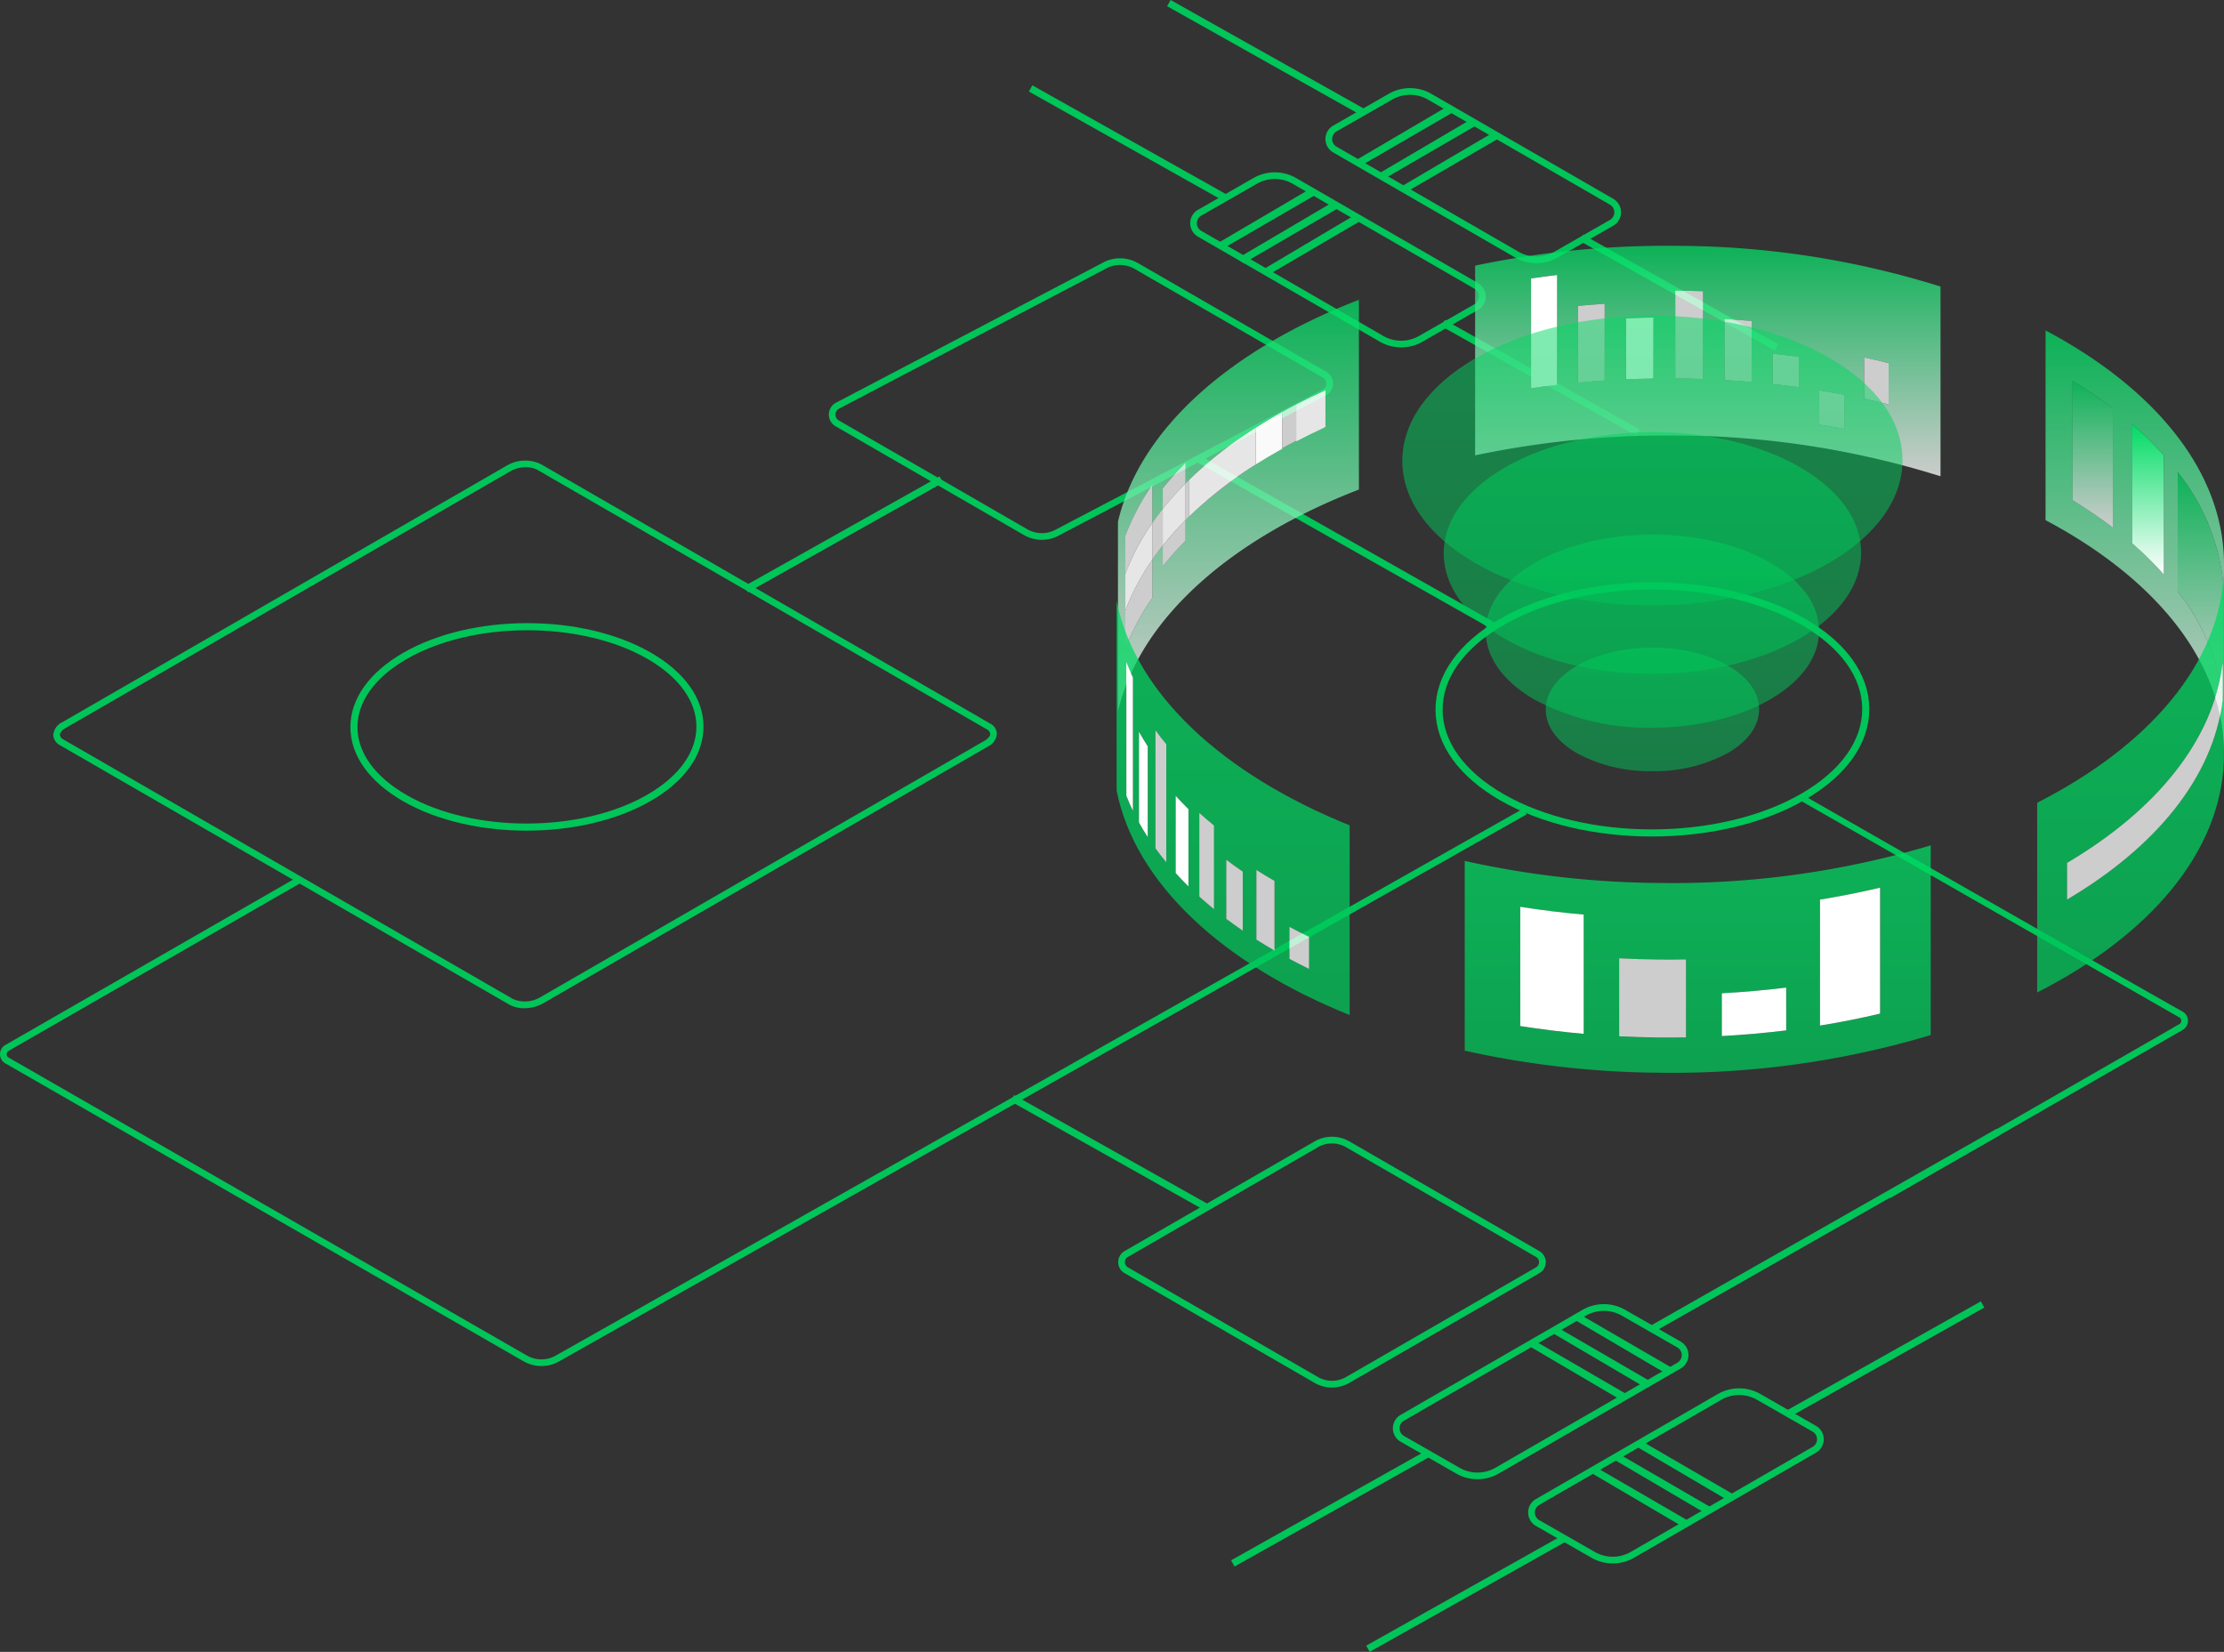 <svg xmlns="http://www.w3.org/2000/svg" xmlns:xlink="http://www.w3.org/1999/xlink" width="312.745" height="232.289" viewBox="0 0 312.745 232.289">
  <rect x="0" y="0" width="312.745" height="232.289" fill="#333333" stroke="none"/>
  <defs>
    <linearGradient id="linear-gradient" x1="0.5" y1="1" x2="0.5" gradientUnits="objectBoundingBox">
      <stop offset="0" stop-color="#fff"/>
      <stop offset="1" stop-color="#00db63"/>
    </linearGradient>
    <linearGradient id="linear-gradient-7" x1="0.5" y1="1" x2="0.5" gradientUnits="objectBoundingBox">
      <stop offset="0" stop-color="#00c559"/>
      <stop offset="1" stop-color="#00db63"/>
    </linearGradient>
  </defs>
  <g id="services_icon_03" transform="translate(-77.633 -2457.147)">
    <g id="Group_6152" data-name="Group 6152" transform="translate(0 127)">
      <path id="Path_4412" data-name="Path 4412" d="M346.584,180.444a5.039,5.039,0,0,1-2.52-.673l-26.489-15.294a1.894,1.894,0,0,1,0-3.279l37.483-19.669a5.049,5.049,0,0,1,5.039,0l26.489,15.294a1.895,1.895,0,0,1,0,3.28L349.1,179.771A5.027,5.027,0,0,1,346.584,180.444ZM357.577,141.8a4.1,4.1,0,0,0-2.049.547l-37.482,19.669a.951.951,0,0,0,0,1.648l26.489,15.294a4.11,4.11,0,0,0,4.1,0l37.482-19.669a.951.951,0,0,0,0-1.648l-26.489-15.294A4.1,4.1,0,0,0,357.577,141.8Z" transform="translate(-122.444 2225.613)" fill="#00c559"/>
      <path id="Path_4414" data-name="Path 4414" d="M98.795,366.1a4.206,4.206,0,0,1-2.07-.486L33.536,329.135a1.713,1.713,0,0,1-.966-1.466,2.19,2.19,0,0,1,1.269-1.785L96.42,289.753a5.133,5.133,0,0,1,4.686-.175l63.189,36.482a1.711,1.711,0,0,1,.966,1.465,2.189,2.189,0,0,1-1.269,1.785l-62.581,36.131A5.343,5.343,0,0,1,98.795,366.1Zm.25-76.066a4.45,4.45,0,0,0-2.154.533L34.31,326.7c-.5.288-.8.651-.8.969a.832.832,0,0,0,.494.649L97.195,364.8a4.233,4.233,0,0,0,3.745-.175l62.581-36.131c.5-.288.8-.65.8-.969a.836.836,0,0,0-.494-.649l-63.188-36.481A3.24,3.24,0,0,0,99.045,290.036Z" transform="translate(52.556 2105.821)" fill="#00c559"/>
      <path id="Path_4423" data-name="Path 4423" d="M101.21,416.417a5.074,5.074,0,0,1-2.533-.676L25.822,373.856a1.487,1.487,0,0,1,0-2.577l41.155-23.655.468.816L26.291,372.1a.546.546,0,0,0,0,.944l72.854,41.885a4.132,4.132,0,0,0,4.124,0l136.022-76.9.463.82-136.018,76.9A5.046,5.046,0,0,1,101.21,416.417Z" transform="translate(52.556 2105.821)" fill="#00c559"/>
      <path id="Path_4447" data-name="Path 4447" d="M213.933,42.561a1.487,1.487,0,0,1,0,2.577L172.779,68.793l-.468-.816,41.153-23.656a.546.546,0,0,0,0-.944L160.239,12.915l.479-.71S210.75,40.822,213.933,42.561Z" transform="translate(170.633 2429.842)" fill="#00c559"/>
      <path id="Path_4424" data-name="Path 4424" d="M239.523,409.87a4.877,4.877,0,0,1-2.435-.65l-26.732-15.435a1.788,1.788,0,0,1,0-3.1l26.731-15.433a4.888,4.888,0,0,1,4.872,0L268.69,390.69a1.787,1.787,0,0,1,0,3.1L241.96,409.22A4.879,4.879,0,0,1,239.523,409.87Zm0-34.323a3.939,3.939,0,0,0-1.964.525l-26.731,15.433a.845.845,0,0,0,0,1.464L237.559,408.4a3.937,3.937,0,0,0,3.93,0L268.22,392.97a.845.845,0,0,0,0-1.464l-26.732-15.434A3.941,3.941,0,0,0,239.522,375.547Z" transform="translate(25.416 2115.394)" fill="#00c559"/>
      <path id="Path_4425" data-name="Path 4425" d="M260.844,422.337a5.98,5.98,0,0,1-2.993-.8l-7.814-4.473a2.179,2.179,0,0,1,0-3.775l25.587-14.773a6.009,6.009,0,0,1,5.987,0l7.813,4.473a2.179,2.179,0,0,1,0,3.775l-25.586,14.773A6,6,0,0,1,260.844,422.337Zm15.25-23-25.587,14.772a1.238,1.238,0,0,0,0,2.143l7.813,4.473a5.059,5.059,0,0,0,5.047,0l25.586-14.773a1.237,1.237,0,0,0,0-2.142l-7.812-4.474a5.064,5.064,0,0,0-5.047,0Z" transform="translate(24.556 2115.821)" fill="#00c559"/>
      <path id="Path_4434" data-name="Path 4434" d="M278.616,422.337a5.98,5.98,0,0,0,2.993-.8l7.814-4.473a2.179,2.179,0,0,0,0-3.775l-25.587-14.773a6.009,6.009,0,0,0-5.987,0l-7.813,4.473a2.179,2.179,0,0,0,0,3.775l25.586,14.773A6,6,0,0,0,278.616,422.337Zm-15.25-23,25.587,14.772a1.238,1.238,0,0,1,0,2.143l-7.813,4.473a5.059,5.059,0,0,1-5.047,0l-25.586-14.773a1.237,1.237,0,0,1,0-2.142l7.812-4.474a5.064,5.064,0,0,1,5.047,0Z" transform="translate(15.076 1944.821)" fill="#00c559"/>
      <path id="Path_4426" data-name="Path 4426" d="M279.865,434.179a5.994,5.994,0,0,1-2.993-.8l-7.812-4.474a2.179,2.179,0,0,1,0-3.775l25.586-14.773a6.006,6.006,0,0,1,5.988,0l7.812,4.474a2.178,2.178,0,0,1,0,3.774L282.859,433.38A5.992,5.992,0,0,1,279.865,434.179ZM297.639,410.5a5.046,5.046,0,0,0-2.523.674l-25.587,14.772a1.238,1.238,0,0,0,0,2.143l7.813,4.474a5.064,5.064,0,0,0,5.047,0l25.586-14.774a1.236,1.236,0,0,0,0-2.142l-7.812-4.473A5.055,5.055,0,0,0,297.639,410.5Z" transform="translate(24.556 2115.821)" fill="#00c559"/>
      <path id="Path_4433" data-name="Path 4433" d="M297.64,434.179a5.994,5.994,0,0,0,2.993-.8l7.812-4.474a2.179,2.179,0,0,0,0-3.775L282.86,410.358a6.006,6.006,0,0,0-5.988,0l-7.812,4.474a2.178,2.178,0,0,0,0,3.774l25.587,14.774A5.992,5.992,0,0,0,297.64,434.179ZM279.866,410.5a5.046,5.046,0,0,1,2.523.674l25.587,14.772a1.238,1.238,0,0,1,0,2.143l-7.813,4.474a5.064,5.064,0,0,1-5.047,0L269.53,417.79a1.236,1.236,0,0,1,0-2.142l7.812-4.473A5.055,5.055,0,0,1,279.866,410.5Z" transform="translate(-22.969 1944.821)" fill="#00c559"/>
      <path id="Path_4428" data-name="Path 4428" d="M890.668,218.979c-6.2,0-12.385-1.355-17.106-4.069-4.617-2.654-7.163-6.2-7.17-9.976s2.526-7.332,7.132-10c9.463-5.487,24.875-5.516,34.357-.064h0c4.617,2.654,7.163,6.2,7.17,9.976s-2.527,7.332-7.133,10C903.168,217.6,896.916,218.979,890.668,218.979Z" transform="translate(-738.987 2227.476)" fill="none" stroke="#00c559" stroke-width="1"/>
      <path id="Path_4429" data-name="Path 4429" d="M896.326,225.546c-7.639,0-15.271-1.671-21.092-5.017-5.693-3.273-8.833-7.641-8.841-12.3s3.115-9.041,8.795-12.334c11.668-6.765,30.672-6.8,42.364-.08h0c5.693,3.272,8.833,7.641,8.842,12.3s-3.116,9.041-8.8,12.334C911.739,223.846,904.029,225.546,896.326,225.546Z" transform="translate(-586.393 2221.732)" fill="none" stroke="#00c559" stroke-width="1"/>
      <path id="Path_4430" data-name="Path 4430" d="M3190.768,2519.434l27.436,15.417" transform="translate(-2970.768 -34.852)" fill="none" stroke="#00c559" stroke-width="1"/>
      <path id="Path_4435" data-name="Path 4435" d="M3190.768,2519.434l27.436,15.417" transform="translate(-2910.204 -143.852)" fill="none" stroke="#00c559" stroke-width="1"/>
      <path id="Path_4440" data-name="Path 4440" d="M3190.768,2519.434l27.436,15.417" transform="translate(-2968.204 -176.852)" fill="none" stroke="#00c559" stroke-width="1"/>
      <path id="Path_4436" data-name="Path 4436" d="M3190.768,2519.434l27.436,15.417" transform="translate(-2890.768 -155.852)" fill="none" stroke="#00c559" stroke-width="1"/>
      <path id="Path_4442" data-name="Path 4442" d="M3239.414,2507.173l-48.646,27.678" transform="translate(-2880.768 -17.852)" fill="none" stroke="#00c559" stroke-width="1"/>
      <path id="Path_4445" data-name="Path 4445" d="M3218.2,2519.434l-27.436,15.417" transform="translate(-2939.768 15.148)" fill="none" stroke="#00c559" stroke-width="1"/>
      <path id="Path_4443" data-name="Path 4443" d="M3218.2,2519.434l-27.436,15.417" transform="translate(-2861.768 -5.852)" fill="none" stroke="#00c559" stroke-width="1"/>
      <path id="Path_4444" data-name="Path 4444" d="M3218.2,2519.434l-27.436,15.417" transform="translate(-2920.768 27.148)" fill="none" stroke="#00c559" stroke-width="1"/>
      <path id="Path_4441" data-name="Path 4441" d="M3190.768,2519.434l27.436,15.417" transform="translate(-2948.768 -188.852)" fill="none" stroke="#00c559" stroke-width="1"/>
      <path id="Path_4431" data-name="Path 4431" d="M3190.768,2534.852l27.436-15.417" transform="translate(-3008.204 -121.852)" fill="none" stroke="#00c559" stroke-width="1"/>
      <path id="Path_4432" data-name="Path 4432" d="M3190.768,2519.434l41.831,23.69" transform="translate(-2944.768 -124.852)" fill="none" stroke="#00c559" stroke-width="1"/>
      <g id="Group_6153" data-name="Group 6153" transform="translate(123.034 1799.394)">
        <g id="Group_6153-2" data-name="Group 6153" transform="translate(111.809 565.315)">
          <path id="Path_4461" data-name="Path 4461" d="M412.662,643.307V626.536a29.928,29.928,0,0,0-6.447-16.144v16.771a29.928,29.928,0,0,1,6.447,16.144Zm-8.388-18.5V608.037a48,48,0,0,0-4.44-4.375v16.771a48.035,48.035,0,0,1,4.44,4.375Zm-7.187-6.609V601.427a65.029,65.029,0,0,0-5.659-3.85v16.771a64.811,64.811,0,0,1,5.659,3.85Zm-9.459-1.055V590.462c15.45,8.2,25.094,19.918,25.094,32.887v26.682c0-12.969-9.644-24.691-25.094-32.888Z" transform="translate(-257.186 -578.56)" opacity="0.75" fill="url(#linear-gradient)"/>
          <path id="Path_4462" data-name="Path 4462" d="M270.1,591.089v-4.818q-1.768-.339-3.574-.63v4.818q1.805.291,3.574.63Zm-6.429-5.875V580.95q-1.833-.253-3.7-.456v4.264q1.866.2,3.7.456Zm12.616,2.413v-5.813q-1.7-.42-3.435-.8v5.813q1.738.375,3.435.8Zm-19.266-3.156v-8.583q-1.888-.163-3.806-.273V584.2q1.918.11,3.806.273Zm-13.808-.483v-8.583q-1.941.029-3.858.113V584.1q1.917-.083,3.858-.113Zm-6.859.276V573.469q-1.9.124-3.766.3v10.795q1.869-.176,3.766-.3Zm13.828-.206V571.71q-1.733-.061-3.486-.078l-.415,0v12.348l.415,0q1.753.018,3.486.079Zm-20.516.815V569.427q-1.847.216-3.662.481v15.446q1.815-.265,3.662-.481Zm-11.527-16.767a131.2,131.2,0,0,1,28.557-2.783,124.987,124.987,0,0,1,36.892,5.724v26.682A125,125,0,0,0,246.7,592a131.234,131.234,0,0,0-28.557,2.783V568.105Z" transform="translate(-167.917 -565.315)" opacity="0.75" fill="url(#linear-gradient)"/>
          <path id="Path_4463" data-name="Path 4463" d="M116.851,612.753v-5.372a32.452,32.452,0,0,0-3.792,7.158V630.45a32.444,32.444,0,0,1,3.792-7.157V617.92q.694-1,1.467-1.973v2.9a43.534,43.534,0,0,1,3.21-3.6v-2.9A65.756,65.756,0,0,1,141.2,599.262v-5.167q-2.118.955-4.117,1.991-1,.518-1.968,1.055a61.087,61.087,0,0,0-13.134,9.589q-.229.224-.454.451v-2.9a43.518,43.518,0,0,0-3.21,3.6v2.9q-.773.973-1.467,1.972Zm-4.83-.168c3.034-13.021,15.79-24.234,33.883-31.213v26.682c-18.093,6.979-30.849,18.193-33.883,31.213V612.585Z" transform="translate(-112.021 -573.773)" opacity="0.75" fill="url(#linear-gradient)"/>
          <path id="Path_4464" data-name="Path 4464" d="M126.9,621.34q.224-.227.454-.451v5.167a57.651,57.651,0,0,1,9.4-7.368q1.8-1.147,3.738-2.222V611.3q.968-.537,1.968-1.055v5.167q2-1.035,4.117-1.991v0A65.756,65.756,0,0,0,126.9,626.507V621.34Zm-4.677,5.572q.694-1,1.467-1.972v5.166q-.773.974-1.467,1.973v-5.167Z" transform="translate(-117.397 -587.932)" fill="#fff" opacity="0.753"/>
          <path id="Path_4465" data-name="Path 4465" d="M164.976,610.245q2-1.035,4.117-1.991v5.167q-2.118.955-4.117,1.991v-5.167Z" transform="translate(-139.913 -587.932)" fill="#fff" opacity="0.878"/>
          <path id="Path_4466" data-name="Path 4466" d="M133.068,626.753a57.646,57.646,0,0,1,9.4-7.368v5.167a57.645,57.645,0,0,0-9.4,7.368v-5.167Z" transform="translate(-123.107 -593.794)" fill="#fff" opacity="0.878"/>
          <path id="Path_4467" data-name="Path 4467" d="M152.921,616.913q1.8-1.147,3.738-2.222v5.167q-1.934,1.073-3.738,2.222v-5.167Z" transform="translate(-133.563 -591.322)" fill="#fff" opacity="0.973"/>
          <path id="Path_4468" data-name="Path 4468" d="M114.215,643.485a32.451,32.451,0,0,1,3.792-7.158V641.7a32.447,32.447,0,0,0-3.792,7.158v5.167a32.449,32.449,0,0,1,3.792-7.158v5.372a32.441,32.441,0,0,0-3.792,7.158V643.485Z" transform="translate(-113.177 -602.718)" fill="#fff" opacity="0.753"/>
          <path id="Path_4469" data-name="Path 4469" d="M114.215,654.835a32.447,32.447,0,0,1,3.792-7.158v5.167A32.445,32.445,0,0,0,114.215,660v-5.167Z" transform="translate(-113.177 -608.696)" fill="#fff" opacity="0.878"/>
          <path id="Path_4470" data-name="Path 4470" d="M125.327,641.446a43.54,43.54,0,0,1,3.21-3.6v2.9a43.544,43.544,0,0,0-3.21,3.6v-2.9Zm0-8.064a43.518,43.518,0,0,1,3.21-3.6v2.9a43.444,43.444,0,0,0-3.21,3.6v-2.9Z" transform="translate(-119.029 -599.271)" fill="#fff" opacity="0.753"/>
          <path id="Path_4471" data-name="Path 4471" d="M125.327,639.5a43.446,43.446,0,0,1,3.21-3.6v5.167a43.52,43.52,0,0,0-3.21,3.6V639.5Z" transform="translate(-119.029 -602.495)" fill="#fff" opacity="0.878"/>
          <path id="Path_4472" data-name="Path 4472" d="M426.9,632.573a29.929,29.929,0,0,1,6.447,16.144v16.771a29.928,29.928,0,0,0-6.447-16.144V632.573Z" transform="translate(-277.871 -600.741)" opacity="0.753" fill="url(#linear-gradient)"/>
          <path id="Path_4473" data-name="Path 4473" d="M413.417,618.353a47.978,47.978,0,0,1,4.44,4.375V639.5a48.04,48.04,0,0,0-4.44-4.375V618.353Z" transform="translate(-270.77 -593.251)" fill="url(#linear-gradient)"/>
          <path id="Path_4474" data-name="Path 4474" d="M395.656,605.495a65.02,65.02,0,0,1,5.659,3.85v16.771a64.83,64.83,0,0,0-5.659-3.85V605.495Z" transform="translate(-261.415 -586.478)" opacity="0.753" fill="url(#linear-gradient)"/>
          <path id="Path_4475" data-name="Path 4475" d="M333.744,598.493q1.738.375,3.435.8V605.1q-1.7-.42-3.435-.8v-5.813Z" transform="translate(-228.805 -582.79)" fill="#fff" opacity="0.753"/>
          <path id="Path_4476" data-name="Path 4476" d="M320.379,608.261q1.805.291,3.574.63v4.819q-1.768-.339-3.574-.63v-4.819Z" transform="translate(-221.766 -587.935)" fill="#fff" opacity="0.753"/>
          <path id="Path_4477" data-name="Path 4477" d="M306.532,597.387q1.866.2,3.7.456v4.264q-1.833-.253-3.7-.456v-4.264Z" transform="translate(-214.472 -582.208)" fill="#fff" opacity="0.753"/>
          <path id="Path_4478" data-name="Path 4478" d="M292.255,587.078q1.918.111,3.806.273v8.583q-1.888-.162-3.806-.273v-8.583Z" transform="translate(-206.952 -576.778)" fill="#fff" opacity="0.753"/>
          <path id="Path_4479" data-name="Path 4479" d="M277.605,578.653l.415,0q1.753.017,3.486.079v12.348q-1.733-.061-3.486-.079l-.415,0V578.653Z" transform="translate(-199.236 -572.34)" fill="#fff" opacity="0.753"/>
          <path id="Path_4480" data-name="Path 4480" d="M262.97,586.747q1.917-.083,3.858-.113v8.583q-1.941.029-3.858.113v-8.583Z" transform="translate(-191.528 -576.544)" fill="#fff"/>
          <path id="Path_4481" data-name="Path 4481" d="M248.673,582.845q1.868-.175,3.766-.3v10.794q-1.9.125-3.766.3V582.845Z" transform="translate(-183.997 -574.39)" fill="#fff" opacity="0.753"/>
          <path id="Path_4482" data-name="Path 4482" d="M234.762,574.483q1.815-.265,3.662-.481v15.446q-1.847.216-3.662.481V574.483Z" transform="translate(-176.67 -569.891)" fill="#fff"/>
        </g>
        <g id="Group_6154" data-name="Group 6154" transform="translate(111.618 610.902)">
          <path id="Path_4483" data-name="Path 4483" d="M135.919,721.157v-4.508q1.355.725,2.769,1.415v4.508q-1.413-.689-2.769-1.416Zm-8.878-5.633v-8.308q1.125.848,2.319,1.665v8.308q-1.193-.816-2.319-1.664Zm4.232,2.924v-9.8q1.244.789,2.553,1.545v9.8q-1.308-.755-2.553-1.545Zm-11.354-9.357V698.219q.864.951,1.8,1.874v10.872q-.94-.924-1.8-1.874Zm3.328,3.309V700.621q1,.9,2.07,1.774v11.778q-1.071-.872-2.07-1.774Zm-8.485-10.419v-12.77q.574,1.037,1.234,2.053v12.769q-.659-1.015-1.234-2.052Zm2.318,3.631V689q.723,1,1.527,1.969V707.58q-.8-.972-1.527-1.969Zm-4.091-7.4V679.451q.418,1.073.925,2.127v18.761q-.506-1.053-.925-2.127Zm31.4,4.163c-17.851-7.192-30.184-18.552-32.766-31.567V697.49c2.583,13.015,14.916,24.376,32.766,31.568V702.375Z" transform="translate(-111.618 -666.466)" opacity="0.75" fill="url(#linear-gradient-7)"/>
          <path id="Path_4484" data-name="Path 4484" d="M251.208,770.28v-6.019q4.607-.251,9.051-.8v6.019q-4.439.549-9.051.8Zm-14.435.027V759.339q2.76.14,5.575.169,1.922.019,3.825-.015v10.969q-1.9.033-3.825.015-2.814-.028-5.575-.168Zm-13.912-1.439V752.1q4.364.691,8.925,1.094v16.771q-4.556-.4-8.925-1.095Zm42.152-.071V751.085q4.332-.7,8.452-1.68v17.712q-4.115.974-8.452,1.68Zm15.571-25.339a126.668,126.668,0,0,1-38.236,5.29,130.009,130.009,0,0,1-27.291-3.1v26.682a130.01,130.01,0,0,0,27.291,3.1,126.652,126.652,0,0,0,38.236-5.29V743.458Z" transform="translate(-166.101 -704.732)" opacity="0.75" fill="url(#linear-gradient-7)"/>
          <path id="Path_4485" data-name="Path 4485" d="M389.337,707.992v-5.167c12.452-7.352,20.557-17.155,21.882-28.06v5.167c-1.325,10.905-9.43,20.708-21.882,28.06ZM411.4,688.316V661.634c-.4,13.051-10.484,24.7-26.259,32.733v26.682c15.775-8.032,25.862-19.682,26.259-32.733Z" transform="translate(-255.685 -661.634)" opacity="0.75" fill="url(#linear-gradient-7)"/>
          <path id="Path_4486" data-name="Path 4486" d="M415.89,689.378c-1.325,10.9-9.43,20.708-21.882,28.06V722.6c12.452-7.352,20.557-17.155,21.882-28.06v-5.167Z" transform="translate(-260.356 -676.247)" fill="#fff" opacity="0.753"/>
          <path id="Path_4487" data-name="Path 4487" d="M240.471,762.807q-4.556-.4-8.925-1.094v16.771q4.364.691,8.925,1.095V762.807Z" transform="translate(-174.785 -714.347)" fill="#fff"/>
          <path id="Path_4488" data-name="Path 4488" d="M300.491,785.714q-4.439.55-9.051.8v6.019q4.607-.251,9.051-.8v-6.019Z" transform="translate(-206.332 -726.988)" fill="#fff"/>
          <path id="Path_4489" data-name="Path 4489" d="M329.061,756.024q-4.115.974-8.452,1.68v17.712q4.332-.7,8.452-1.68V756.024Z" transform="translate(-221.696 -711.35)" fill="#fff"/>
          <path id="Path_4490" data-name="Path 4490" d="M270.341,777.166q-1.9.034-3.825.015-2.814-.028-5.575-.168v10.969q2.76.139,5.575.168,1.923.019,3.825-.015V777.166Z" transform="translate(-190.268 -722.405)" fill="#fff" opacity="0.753"/>
          <path id="Path_4491" data-name="Path 4491" d="M115.44,691.2q-.506-1.054-.925-2.127v18.762q.418,1.073.925,2.127V691.2Z" transform="translate(-113.144 -676.084)" fill="#fff"/>
          <path id="Path_4492" data-name="Path 4492" d="M119.495,711.743q-.659-1.015-1.234-2.053v12.77q.574,1.037,1.234,2.052V711.743Z" transform="translate(-115.117 -686.946)" fill="#fff"/>
          <path id="Path_4493" data-name="Path 4493" d="M124.686,711.212q-.8-.972-1.527-1.969v16.612q.723,1,1.527,1.969V711.212Z" transform="translate(-117.697 -686.71)" fill="#fff" opacity="0.753"/>
          <path id="Path_4494" data-name="Path 4494" d="M130.96,730.6q-.94-.924-1.8-1.874v10.872q.864.951,1.8,1.874V730.6Z" transform="translate(-120.855 -696.97)" fill="#fff"/>
          <path id="Path_4495" data-name="Path 4495" d="M138.258,735.574q-1.071-.872-2.07-1.774v11.778q1,.9,2.07,1.774V735.574Z" transform="translate(-124.559 -699.645)" fill="#fff" opacity="0.753"/>
          <path id="Path_4496" data-name="Path 4496" d="M146.522,749.4q-1.193-.817-2.319-1.665v8.308q1.125.848,2.319,1.664V749.4Z" transform="translate(-128.781 -706.983)" fill="#fff" opacity="0.753"/>
          <path id="Path_4497" data-name="Path 4497" d="M155.7,752.306q-1.308-.755-2.553-1.545v9.8q1.244.789,2.553,1.545v-9.8Z" transform="translate(-133.491 -708.578)" fill="#fff" opacity="0.753"/>
          <path id="Path_4498" data-name="Path 4498" d="M165.731,769.079q-1.413-.688-2.769-1.415v4.508q1.355.726,2.769,1.416v-4.509Z" transform="translate(-138.661 -717.481)" fill="#fff" opacity="0.753"/>
        </g>
      </g>
      <path id="Path_4460" data-name="Path 4460" d="M881.359,208.171a21.627,21.627,0,0,1-10.546-2.509c-2.847-1.637-4.416-3.821-4.42-6.15s1.557-4.52,4.4-6.167c5.834-3.383,15.336-3.4,21.182-.04h0c2.847,1.636,4.416,3.821,4.421,6.15s-1.558,4.52-4.4,6.167A21.689,21.689,0,0,1,881.359,208.171Z" transform="translate(-571.393 2230.42)" opacity="0.5" fill="url(#linear-gradient-7)"/>
      <path id="Path_4499" data-name="Path 4499" d="M889.774,217.94a33.786,33.786,0,0,1-16.475-3.919c-4.447-2.557-6.9-5.968-6.906-9.608s2.433-7.062,6.87-9.634c9.114-5.284,23.958-5.312,33.09-.062h0c4.447,2.556,6.9,5.968,6.906,9.608s-2.434,7.062-6.87,9.634C901.812,216.611,895.79,217.94,889.774,217.94Z" transform="translate(-579.826 2214.536)" opacity="0.5" fill="url(#linear-gradient-7)"/>
      <path id="Path_4500" data-name="Path 4500" d="M895.68,224.8c-7.474,0-14.942-1.635-20.637-4.909-5.57-3.2-8.642-7.476-8.65-12.035s3.047-8.846,8.6-12.068c11.417-6.619,30.01-6.654,41.45-.078h0c5.57,3.2,8.642,7.476,8.651,12.035s-3.048,8.846-8.606,12.068C910.76,223.133,903.217,224.8,895.68,224.8Z" transform="translate(-585.746 2200.107)" opacity="0.5" fill="url(#linear-gradient-7)"/>
      <path id="Path_4501" data-name="Path 4501" d="M901.483,231.534c-8.955,0-17.9-1.959-24.726-5.882-6.674-3.837-10.355-8.958-10.364-14.42s3.651-10.6,10.31-14.46c13.679-7.931,35.957-7.973,49.663-.093h0c6.674,3.836,10.355,8.958,10.365,14.42s-3.653,10.6-10.311,14.46C919.551,229.54,910.514,231.534,901.483,231.534Z" transform="translate(-591.562 2183.739)" opacity="0.5" fill="url(#linear-gradient-7)"/>
    </g>
    <path id="Path_4448" data-name="Path 4448" d="M3292.88,2482.26l12.717-7.478,1.12.634-12.886,7.478Z" transform="translate(-3018 1)" fill="#00c559"/>
    <path id="Path_4449" data-name="Path 4449" d="M3292.561,2482.526l12.8-7.524,1.12.634-12.966,7.524Z" transform="translate(-3021 -1)" fill="#00c559"/>
    <path id="Path_4450" data-name="Path 4450" d="M3292.561,2482.526l12.8-7.524,1.12.634-12.966,7.524Z" transform="translate(-3024 -3)" fill="#00c559"/>
    <path id="Path_4451" data-name="Path 4451" d="M3292.88,2482.26l13.04-7.735,1.12.634-13.209,7.735Z" transform="translate(-3038 13)" fill="#00c559"/>
    <path id="Path_4452" data-name="Path 4452" d="M3292.561,2482.526l13.158-7.751,1.12.634-13.327,7.751Z" transform="translate(-3041 11)" fill="#00c559"/>
    <path id="Path_4453" data-name="Path 4453" d="M3292.561,2482.526l12.8-7.524,1.12.634-12.966,7.524Z" transform="translate(-3044 9)" fill="#00c559"/>
    <path id="Path_4454" data-name="Path 4454" d="M3292.88,2475.415l12.717,7.478,1.12-.634-12.886-7.478Z" transform="translate(-2985 185.22)" fill="#00c559"/>
    <path id="Path_4457" data-name="Path 4457" d="M3292.88,2475.415l12.717,7.478,1.12-.634-12.886-7.478Z" transform="translate(-2994 167.22)" fill="#00c559"/>
    <path id="Path_4455" data-name="Path 4455" d="M3292.561,2475.635l12.8,7.524,1.12-.634L3293.512,2475Z" transform="translate(-2988 186.734)" fill="#00c559"/>
    <path id="Path_4458" data-name="Path 4458" d="M3292.561,2475.635l12.8,7.524,1.12-.634L3293.512,2475Z" transform="translate(-2997 168.734)" fill="#00c559"/>
    <path id="Path_4456" data-name="Path 4456" d="M3292.561,2475.635l12.8,7.524,1.12-.634L3293.512,2475Z" transform="translate(-2991 188.734)" fill="#00c559"/>
    <path id="Path_4459" data-name="Path 4459" d="M3292.561,2475.635l12.8,7.524,1.12-.634L3293.512,2475Z" transform="translate(-3000 170.734)" fill="#00c559"/>
  </g>
</svg>
